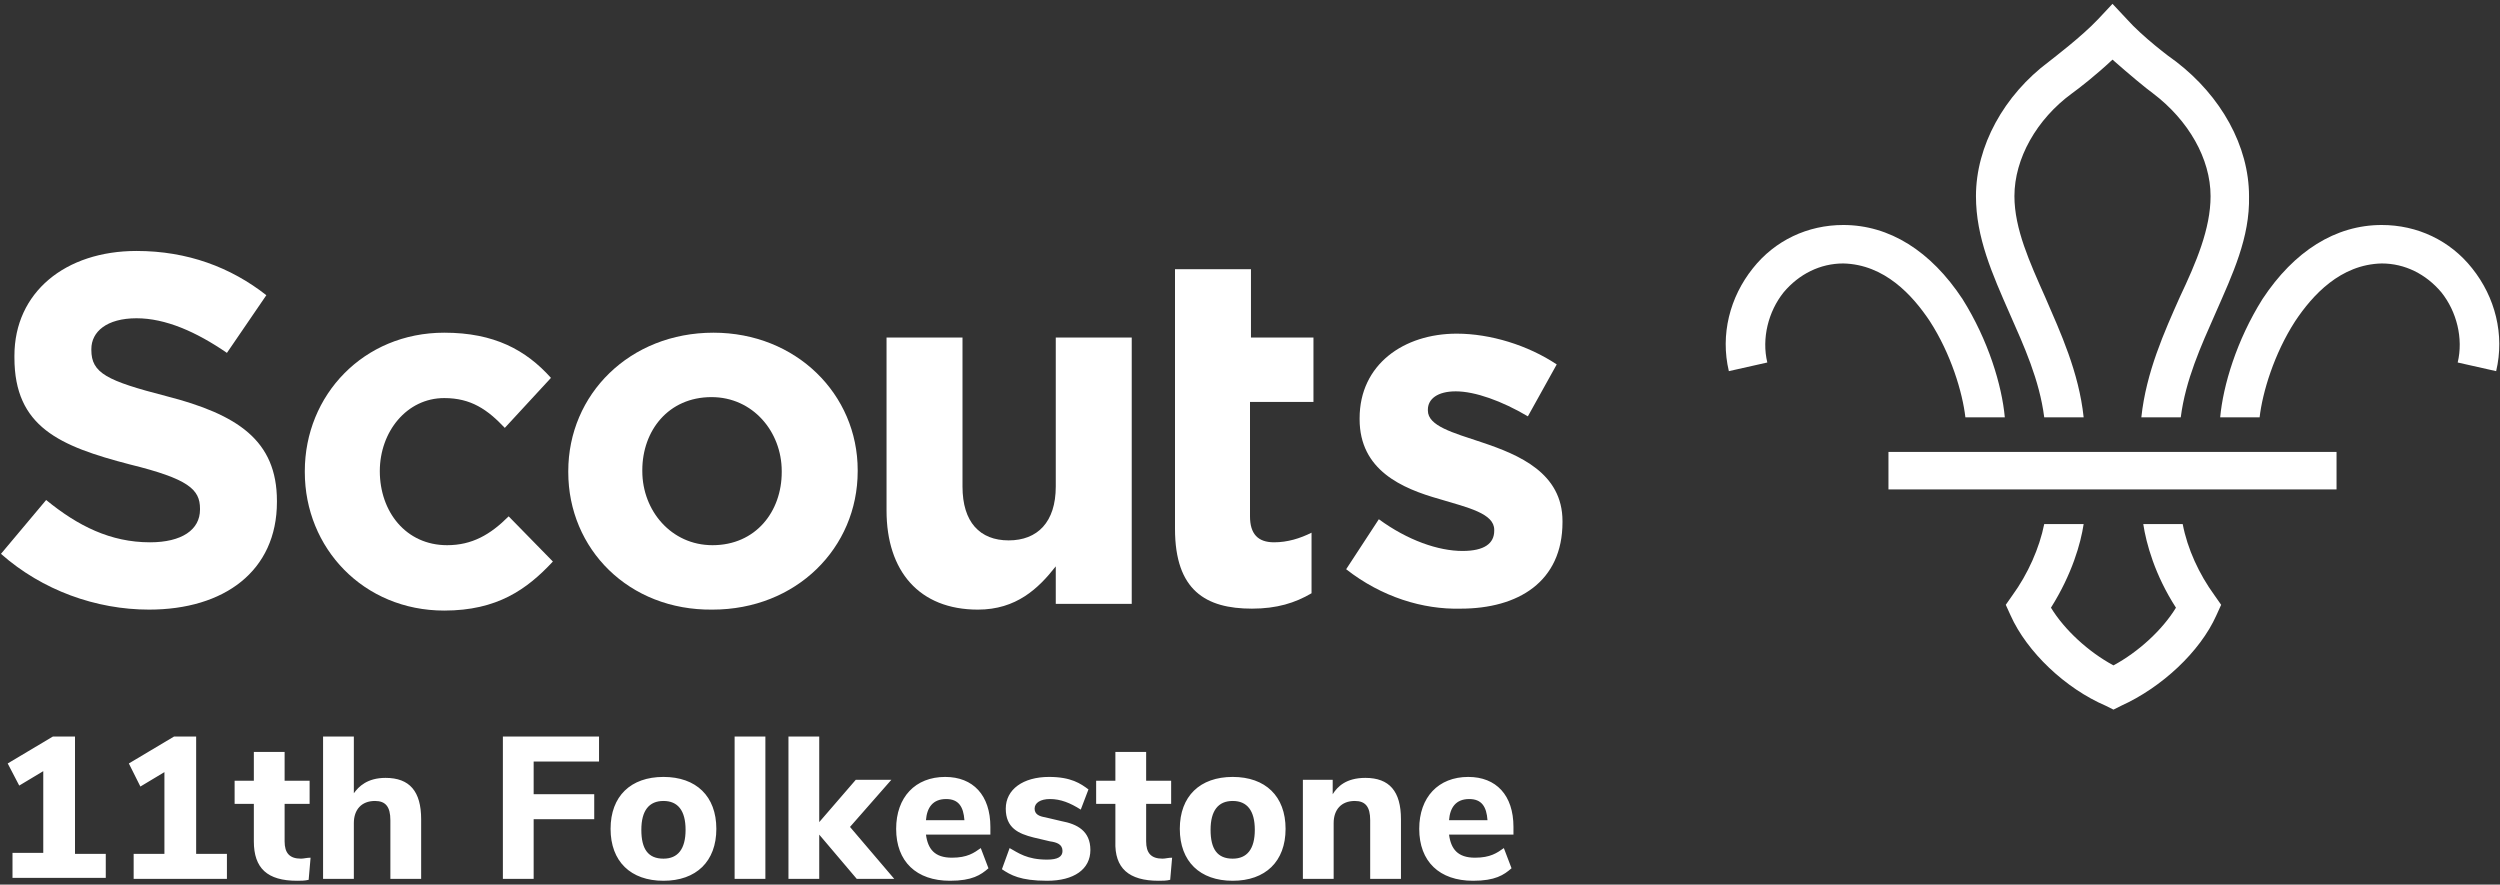 <?xml version="1.0" encoding="utf-8"?>
<!-- Generator: Adobe Illustrator 23.0.1, SVG Export Plug-In . SVG Version: 6.00 Build 0)  -->
<svg version="1.1" id="Layer_1" xmlns="http://www.w3.org/2000/svg" xmlns:xlink="http://www.w3.org/1999/xlink" x="0px" y="0px"
	 viewBox="0 0 260 92" style="enable-background:new 0 0 260 92;" xml:space="preserve">
<rect x="0" y="0" width="260" height="92" fill="#333333" stroke="none"/>
<style type="text/css">
	.st0{fill:#FFFFFF;}
</style>
<g>
	<path class="st0" d="M0.1,57.6l4.7-5.6c3.3,2.7,6.7,4.4,10.8,4.4c3.3,0,5.2-1.3,5.2-3.4v-0.1c0-2-1.2-3.1-7.3-4.6
		c-7.3-1.9-12-3.9-12-11.1V37c0-6.6,5.3-10.9,12.7-10.9c5.3,0,9.8,1.7,13.5,4.6l-4.1,6c-3.2-2.2-6.4-3.6-9.4-3.6
		c-3.1,0-4.7,1.4-4.7,3.2v0.1c0,2.4,1.6,3.2,7.8,4.8c7.4,1.9,11.5,4.6,11.5,10.9v0.1c0,7.2-5.5,11.2-13.3,11.2
		C10,63.4,4.4,61.4,0.1,57.6"/>
	<path class="st0" d="M31.7,49.1V49c0-7.9,6.1-14.4,14.5-14.4c5.2,0,8.5,1.8,11.1,4.7l-4.8,5.2c-1.8-1.9-3.5-3.1-6.3-3.1
		c-3.9,0-6.7,3.5-6.7,7.6V49c0,4.2,2.7,7.7,7,7.7c2.6,0,4.5-1.1,6.4-3l4.6,4.7c-2.7,2.9-5.8,5.1-11.3,5.1
		C37.8,63.5,31.7,57,31.7,49.1"/>
	<path class="st0" d="M81.3,49.1V49c0-4.1-3-7.7-7.3-7.7c-4.5,0-7.2,3.5-7.2,7.6V49c0,4.1,3,7.7,7.3,7.7
		C78.6,56.7,81.3,53.2,81.3,49.1 M59.1,49.1V49c0-8,6.4-14.4,15.1-14.4c8.6,0,15,6.4,15,14.3V49c0,8-6.4,14.4-15.1,14.4
		C65.4,63.5,59.1,57.1,59.1,49.1"/>
	<path class="st0" d="M92.2,53.1v-18h7.9v15.5c0,3.7,1.8,5.6,4.8,5.6c3,0,4.9-1.9,4.9-5.6V35.1h7.9v27.7h-7.9v-3.9
		c-1.8,2.3-4.1,4.5-8.1,4.5C95.6,63.4,92.2,59.4,92.2,53.1"/>
	<path class="st0" d="M122.2,55V28h7.9v7.1h6.5v6.7H130v11.9c0,1.8,0.8,2.7,2.5,2.7c1.4,0,2.7-0.4,3.9-1v6.3c-1.7,1-3.6,1.6-6.2,1.6
		C125.4,63.3,122.2,61.4,122.2,55"/>
	<path class="st0" d="M140,59.2l3.4-5.2c3,2.2,6.2,3.3,8.7,3.3c2.3,0,3.3-0.8,3.3-2.1v-0.1c0-1.7-2.7-2.3-5.7-3.2
		c-3.9-1.1-8.3-3-8.3-8.3v-0.1c0-5.6,4.6-8.8,10.1-8.8c3.5,0,7.4,1.2,10.4,3.2l-3,5.4c-2.7-1.6-5.5-2.6-7.5-2.6
		c-1.9,0-2.9,0.8-2.9,1.9v0.1c0,1.6,2.6,2.3,5.6,3.3c3.9,1.3,8.4,3.2,8.4,8.2v0.1c0,6.2-4.6,9-10.6,9C148,63.4,143.7,62.1,140,59.2"
		/>
	<path class="st0" d="M200.7,33.4c2.2,3.4,3.4,7.4,3.7,10h4.1c-0.3-3.3-1.7-8-4.4-12.3c-3.3-5-7.6-7.7-12.4-7.7h0
		c-3.7,0-7.1,1.6-9.4,4.5c-2.4,3-3.4,6.9-2.5,10.7l4-0.9c-0.6-2.5,0.1-5.3,1.7-7.3c1.6-1.9,3.8-3,6.2-3h0
		C196,27.5,198.9,30.7,200.7,33.4"/>
	<path class="st0" d="M230.3,61.9c-1.6-2.2-2.8-4.8-3.3-7.4h-4.1c0.3,2,1.2,5.3,3.4,8.7c-1.4,2.3-3.9,4.6-6.5,6c0,0,0,0,0,0
		c0,0,0,0,0,0c-2.6-1.4-5.1-3.7-6.5-6c2.2-3.5,3.1-6.7,3.4-8.7h-4.1c-0.5,2.5-1.7,5.2-3.3,7.4l-0.7,1l0.5,1.1
		c1.7,3.8,5.7,7.6,9.9,9.4l0.8,0.4h0h0l0.8-0.4c4.2-1.9,8.2-5.6,9.9-9.4l0.5-1.1L230.3,61.9L230.3,61.9z"/>
	<path class="st0" d="M238.7,33.4c-2.2,3.4-3.4,7.4-3.7,10h-4.1c0.3-3.3,1.7-8,4.4-12.3c3.3-5,7.6-7.7,12.4-7.7h0
		c3.7,0,7.1,1.6,9.4,4.5c2.4,3,3.4,6.9,2.5,10.7l-4-0.9c0.6-2.5-0.1-5.3-1.7-7.3c-1.6-1.9-3.8-3-6.2-3h0
		C243.4,27.5,240.5,30.7,238.7,33.4"/>
	<path class="st0" d="M212.6,43.4h4.1c-0.5-4.7-2.4-8.8-4-12.5c-1.6-3.6-3.2-7.1-3.2-10.5c0-3.9,2.3-8,6-10.7
		c0.7-0.5,2.5-1.9,4.2-3.5c1.7,1.5,3.5,3,4.2,3.5c3.7,2.8,6,6.8,6,10.7c0,3.4-1.5,6.9-3.2,10.5c-1.6,3.6-3.5,7.8-4,12.5h4.1
		c0.5-3.9,2.1-7.4,3.6-10.8c1.8-4.1,3.6-7.9,3.5-12.2c0-5.2-2.9-10.4-7.6-14c-0.6-0.4-3.5-2.6-5.1-4.4l-1.5-1.6L218.2,2
		c-1.7,1.8-4.6,4-5.1,4.4c-4.7,3.5-7.6,8.8-7.6,14c0,4.3,1.7,8.1,3.5,12.2C210.5,36,212.1,39.5,212.6,43.4"/>
	<polygon class="st0" points="196.4,50.9 243,50.9 243,47 196.4,47 196.4,50.9 	"/>
	<path class="st0" d="M11,91.4v-2.6H7.8V76.6H5.5l-4.7,2.8L2,81.7l2.5-1.5v8.5H1.3v2.6H11L11,91.4z M23.6,91.4v-2.6h-3.2V76.6h-2.3
		l-4.7,2.8l1.2,2.4l2.5-1.5v8.5h-3.2v2.6H23.6L23.6,91.4z M30.9,91.6c0.4,0,0.8,0,1.2-0.1l0.2-2.3c-0.4,0-0.7,0.1-1,0.1
		c-1.2,0-1.7-0.6-1.7-1.8v-3.9h2.6v-2.4h-2.6v-3h-3.2v3h-2v2.4h2v3.9C26.4,90.3,27.8,91.6,30.9,91.6L30.9,91.6z M43.8,91.4v-6.2
		c0-2.9-1.2-4.3-3.7-4.3c-1.9,0-2.8,0.9-3.3,1.6v-5.9h-3.2v14.8h3.2v-5.8c0-1.4,0.8-2.3,2.2-2.3c1.1,0,1.6,0.6,1.6,2v6.1H43.8
		L43.8,91.4z M55.5,91.4v-6.2h6.3v-2.6h-6.3v-3.4h6.8v-2.6h-10v14.8H55.5L55.5,91.4z M69,91.6c3.4,0,5.5-2,5.5-5.4s-2.1-5.4-5.5-5.4
		c-3.4,0-5.5,2-5.5,5.4S65.6,91.6,69,91.6L69,91.6z M69,83.3c1.5,0,2.3,1,2.3,3c0,2-0.8,3-2.3,3c-1.6,0-2.3-1-2.3-3
		S67.5,83.3,69,83.3L69,83.3z M79.6,91.4V76.6h-3.2v14.8H79.6L79.6,91.4z M93,91.4l-4.6-5.4l4.3-4.9H89l-3.8,4.4v-8.9H82v14.8h3.2
		v-4.6l3.9,4.6H93L93,91.4z M98.8,91.6c2.3,0,3.2-0.6,4-1.3l-0.8-2.1c-0.7,0.5-1.4,1-3,1c-1.8,0-2.5-0.9-2.7-2.4h6.7v-0.8
		c0-3.3-1.8-5.2-4.7-5.2c-3.1,0-5.1,2.1-5.1,5.4C93.2,89.6,95.3,91.6,98.8,91.6L98.8,91.6z M98.4,83.1c1.3,0,1.8,0.8,1.9,2.2h-4
		C96.4,84,97,83.1,98.4,83.1L98.4,83.1z M108.9,91.6c2.8,0,4.5-1.2,4.5-3.2c0-2-1.4-2.7-3-3l-1.7-0.4c-0.6-0.1-1.1-0.3-1.1-0.9
		c0-0.6,0.6-1,1.6-1c1.1,0,2.1,0.4,3.2,1.1l0.8-2.1c-0.8-0.6-1.8-1.3-4.1-1.3c-2.7,0-4.5,1.3-4.5,3.3c0,2,1.3,2.6,2.9,3l1.7,0.4
		c0.7,0.1,1.3,0.3,1.3,1c0,0.6-0.5,0.9-1.6,0.9c-2.1,0-3-0.7-3.9-1.2l-0.8,2.2C105.1,91,106.1,91.6,108.9,91.6L108.9,91.6z
		 M120.5,91.6c0.4,0,0.8,0,1.2-0.1l0.2-2.3c-0.4,0-0.7,0.1-1,0.1c-1.2,0-1.7-0.6-1.7-1.8v-3.9h2.6v-2.4h-2.6v-3h-3.2v3h-2v2.4h2v3.9
		C115.9,90.3,117.4,91.6,120.5,91.6L120.5,91.6z M128.2,91.6c3.4,0,5.5-2,5.5-5.4s-2.1-5.4-5.5-5.4c-3.4,0-5.5,2-5.5,5.4
		S124.8,91.6,128.2,91.6L128.2,91.6z M128.2,83.3c1.5,0,2.3,1,2.3,3c0,2-0.8,3-2.3,3c-1.6,0-2.3-1-2.3-3S126.7,83.3,128.2,83.3
		L128.2,83.3z M145.7,91.4v-6.2c0-2.9-1.2-4.3-3.7-4.3c-2,0-2.9,0.9-3.4,1.7v-1.5h-3.1v10.3h3.2v-5.8c0-1.4,0.8-2.3,2.2-2.3
		c1.1,0,1.6,0.6,1.6,2v6.1H145.7L145.7,91.4z M153.2,91.6c2.3,0,3.2-0.6,4-1.3l-0.8-2.1c-0.7,0.5-1.4,1-3,1c-1.8,0-2.5-0.9-2.7-2.4
		h6.7v-0.8c0-3.3-1.8-5.2-4.7-5.2c-3.1,0-5.1,2.1-5.1,5.4C147.6,89.6,149.7,91.6,153.2,91.6L153.2,91.6z M152.8,83.1
		c1.3,0,1.8,0.8,1.9,2.2h-4C150.8,84,151.4,83.1,152.8,83.1L152.8,83.1z"/>
</g>
</svg>
